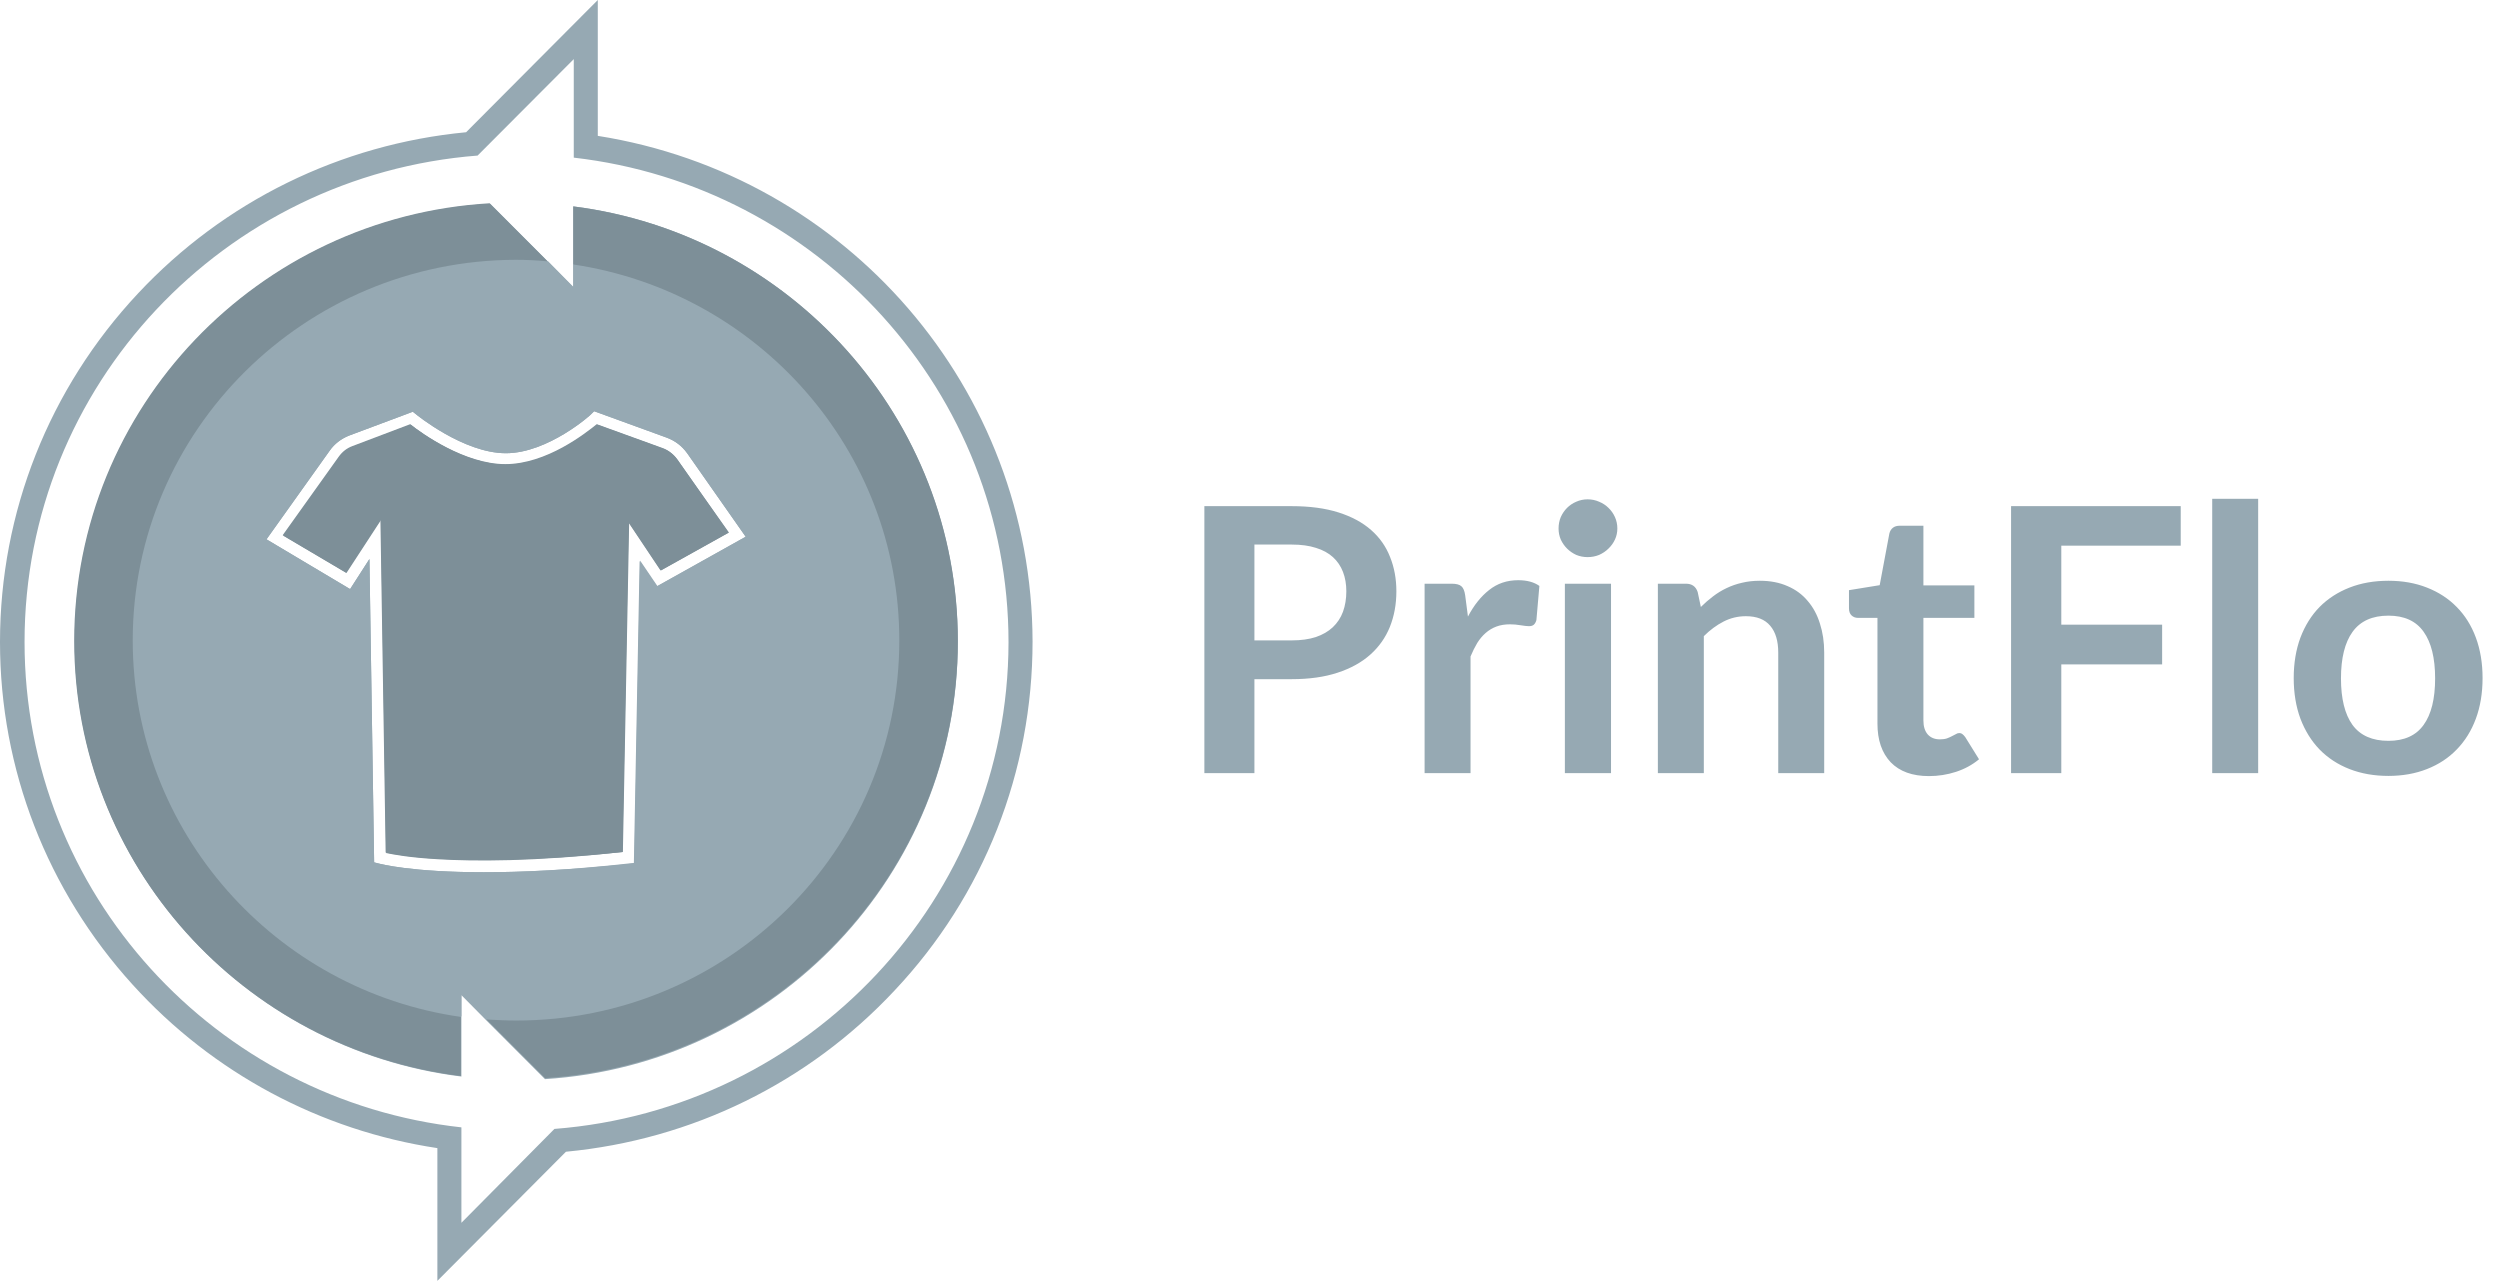 <svg width="162" height="83" viewBox="0 0 162 83" fill="none" xmlns="http://www.w3.org/2000/svg">
<path d="M83.71 41.497C84.304 41.497 84.823 41.425 85.265 41.282C85.707 41.13 86.073 40.919 86.362 40.648C86.659 40.369 86.88 40.034 87.025 39.643C87.17 39.244 87.242 38.801 87.242 38.315C87.242 37.852 87.17 37.433 87.025 37.059C86.88 36.684 86.663 36.365 86.374 36.101C86.085 35.838 85.719 35.639 85.277 35.503C84.835 35.36 84.312 35.288 83.71 35.288H81.286V41.497H83.71ZM83.71 32.799C84.875 32.799 85.883 32.935 86.736 33.206C87.588 33.477 88.291 33.856 88.845 34.343C89.4 34.829 89.81 35.411 90.075 36.09C90.349 36.767 90.485 37.509 90.485 38.315C90.485 39.152 90.344 39.922 90.063 40.624C89.782 41.318 89.36 41.916 88.797 42.418C88.234 42.921 87.528 43.312 86.675 43.591C85.831 43.87 84.843 44.01 83.71 44.01H81.286V50.099H78.043V32.799H83.71ZM95.123 39.954C95.508 39.22 95.967 38.646 96.497 38.231C97.028 37.808 97.654 37.597 98.377 37.597C98.948 37.597 99.406 37.721 99.752 37.968L99.559 40.181C99.519 40.325 99.458 40.428 99.378 40.492C99.306 40.548 99.205 40.576 99.077 40.576C98.956 40.576 98.776 40.556 98.534 40.516C98.301 40.476 98.072 40.456 97.847 40.456C97.517 40.456 97.224 40.504 96.967 40.6C96.71 40.696 96.477 40.835 96.268 41.019C96.067 41.194 95.886 41.41 95.725 41.665C95.573 41.92 95.428 42.211 95.291 42.538V50.099H92.314V37.824H94.062C94.367 37.824 94.58 37.88 94.701 37.992C94.821 38.095 94.901 38.287 94.942 38.566L95.123 39.954ZM104.394 37.824V50.099H101.404V37.824H104.394ZM104.804 34.247C104.804 34.502 104.752 34.742 104.648 34.965C104.543 35.188 104.403 35.384 104.226 35.551C104.057 35.719 103.856 35.854 103.623 35.958C103.39 36.054 103.141 36.101 102.875 36.101C102.618 36.101 102.373 36.054 102.14 35.958C101.915 35.854 101.718 35.719 101.549 35.551C101.38 35.384 101.244 35.188 101.139 34.965C101.043 34.742 100.995 34.502 100.995 34.247C100.995 33.984 101.043 33.736 101.139 33.505C101.244 33.274 101.38 33.075 101.549 32.907C101.718 32.739 101.915 32.608 102.14 32.512C102.373 32.408 102.618 32.357 102.875 32.357C103.141 32.357 103.39 32.408 103.623 32.512C103.856 32.608 104.057 32.739 104.226 32.907C104.403 33.075 104.543 33.274 104.648 33.505C104.752 33.736 104.804 33.984 104.804 34.247ZM110.215 39.332C110.464 39.084 110.725 38.857 110.999 38.65C111.28 38.434 111.574 38.255 111.879 38.111C112.192 37.96 112.526 37.844 112.879 37.764C113.233 37.677 113.619 37.633 114.037 37.633C114.712 37.633 115.311 37.748 115.833 37.98C116.355 38.203 116.789 38.522 117.135 38.937C117.488 39.344 117.754 39.834 117.931 40.408C118.115 40.975 118.208 41.601 118.208 42.287V50.099H115.23V42.287C115.23 41.537 115.058 40.959 114.712 40.552C114.366 40.137 113.84 39.93 113.133 39.93C112.618 39.93 112.136 40.046 111.686 40.277C111.236 40.508 110.81 40.823 110.408 41.222V50.099H107.43V37.824H109.251C109.636 37.824 109.89 38.004 110.01 38.363L110.215 39.332ZM124.998 50.291C123.921 50.291 123.094 49.992 122.515 49.393C121.944 48.787 121.659 47.954 121.659 46.893V40.038H120.393C120.232 40.038 120.096 39.986 119.983 39.882C119.87 39.778 119.814 39.623 119.814 39.415V38.243L121.804 37.92L122.431 34.57C122.471 34.41 122.547 34.287 122.66 34.199C122.772 34.111 122.917 34.068 123.094 34.068H124.637V37.932H127.94V40.038H124.637V46.69C124.637 47.072 124.729 47.371 124.914 47.587C125.107 47.802 125.368 47.91 125.698 47.91C125.882 47.91 126.035 47.89 126.156 47.85C126.284 47.802 126.392 47.754 126.481 47.706C126.578 47.659 126.662 47.615 126.735 47.575C126.807 47.527 126.879 47.503 126.952 47.503C127.04 47.503 127.112 47.527 127.169 47.575C127.224 47.615 127.285 47.679 127.349 47.766L128.241 49.202C127.807 49.561 127.309 49.832 126.747 50.016C126.184 50.199 125.601 50.291 124.998 50.291ZM133.572 35.36V40.48H140.106V43.053H133.572V50.099H130.317V32.799H141.311V35.36H133.572ZM146.329 32.321V50.099H143.351V32.321H146.329ZM154.77 37.633C155.686 37.633 156.518 37.78 157.265 38.075C158.02 38.371 158.664 38.789 159.194 39.332C159.732 39.874 160.146 40.536 160.436 41.318C160.725 42.099 160.87 42.973 160.87 43.938C160.87 44.911 160.725 45.788 160.436 46.57C160.146 47.352 159.732 48.017 159.194 48.568C158.664 49.118 158.02 49.541 157.265 49.836C156.518 50.131 155.686 50.279 154.77 50.279C153.845 50.279 153.005 50.131 152.25 49.836C151.494 49.541 150.847 49.118 150.309 48.568C149.778 48.017 149.364 47.352 149.067 46.57C148.778 45.788 148.633 44.911 148.633 43.938C148.633 42.973 148.778 42.099 149.067 41.318C149.364 40.536 149.778 39.874 150.309 39.332C150.847 38.789 151.494 38.371 152.25 38.075C153.005 37.78 153.845 37.633 154.77 37.633ZM154.77 48.006C155.798 48.006 156.558 47.663 157.048 46.977C157.546 46.291 157.796 45.286 157.796 43.962C157.796 42.638 157.546 41.629 157.048 40.935C156.558 40.241 155.798 39.894 154.77 39.894C153.724 39.894 152.949 40.245 152.443 40.947C151.944 41.641 151.695 42.646 151.695 43.962C151.695 45.278 151.944 46.283 152.443 46.977C152.949 47.663 153.724 48.006 154.77 48.006Z" fill="#96A9B3"/>
<path d="M38.737 8.804V0L30.204 8.569C22.078 9.342 14.526 13.038 8.939 19.019C3.183 25.169 0 33.2 0 41.601C0 49.834 3.048 57.697 8.601 63.813C13.781 69.525 20.757 73.255 28.342 74.398V83L36.672 74.633C44.832 73.86 52.383 70.164 57.97 64.182C63.761 58.033 66.91 50.002 66.91 41.567C66.876 25.203 54.889 11.358 38.737 8.804ZM35.927 73.154L29.899 79.237V73.053C13.985 71.306 1.591 57.898 1.591 41.601C1.591 24.967 14.526 11.358 30.949 10.081L37.18 3.831V10.215C53.027 12.03 65.352 25.404 65.352 41.634C65.318 58.234 52.383 71.877 35.927 73.154Z" fill="#96A9B3"/>
<path d="M37.146 13.374V18.616L35.52 16.97L31.762 13.206C16.727 14.08 4.842 26.446 4.842 41.567C4.842 56.05 15.779 68.013 29.899 69.76V64.485L31.525 66.131L35.317 69.928C50.25 68.987 62.068 56.655 62.068 41.601C62.068 27.084 51.198 15.155 37.146 13.374ZM31.355 56.521C26.649 56.521 24.651 55.983 24.515 55.949L24.245 55.882L23.94 36.224L22.687 38.173L17.269 34.947L21.366 29.201C21.671 28.764 22.111 28.428 22.619 28.227L26.75 26.681L26.92 26.815C26.954 26.849 30.035 29.369 32.778 29.369C35.52 29.369 38.331 26.849 38.331 26.815L38.5 26.647L43.207 28.361C43.749 28.563 44.189 28.899 44.528 29.369L48.32 34.779L42.564 38.005L41.446 36.359L41.074 55.949L40.735 55.983C36.875 56.386 33.76 56.521 31.355 56.521Z" fill="#96A9B3"/>
<path d="M37.146 17.138V18.583L35.52 16.936C34.843 16.869 34.132 16.835 33.455 16.835C19.741 16.835 8.635 27.857 8.635 41.467C8.635 53.866 17.879 64.149 29.899 65.863V64.384L31.525 66.031C32.168 66.064 32.812 66.098 33.455 66.098C47.169 66.098 58.275 55.076 58.275 41.467C58.275 29.134 49.099 18.919 37.146 17.138ZM42.597 37.972L41.48 36.325L41.108 55.916L40.769 55.95C36.841 56.386 33.76 56.521 31.355 56.521C26.649 56.521 24.651 55.983 24.515 55.95L24.245 55.883L23.94 36.224L22.687 38.174L17.269 34.948L21.366 29.201C21.671 28.765 22.111 28.429 22.619 28.227L26.75 26.681L26.92 26.816C26.953 26.849 30.035 29.369 32.778 29.369C35.52 29.369 38.331 26.849 38.331 26.816L38.5 26.648L43.207 28.361C43.749 28.563 44.189 28.899 44.528 29.369L48.32 34.78L42.597 37.972Z" fill="#96A9B3"/>
<path d="M62.068 41.533C62.068 56.588 50.25 68.92 35.317 69.861L31.525 66.064C32.168 66.097 32.812 66.131 33.455 66.131C47.169 66.131 58.275 55.109 58.275 41.5C58.275 29.134 49.099 18.919 37.146 17.138V13.374C51.198 15.155 62.068 27.084 62.068 41.533Z" fill="#7D8F98"/>
<path d="M8.601 41.5C8.601 53.9 17.845 64.182 29.866 65.896V69.727C15.745 67.979 4.808 56.017 4.808 41.533C4.808 26.412 16.727 14.046 31.728 13.172L35.487 16.936C34.809 16.869 34.098 16.835 33.421 16.835C19.741 16.869 8.601 27.891 8.601 41.5Z" fill="#7D8F98"/>
<path d="M28.41 55.681C26.581 55.58 25.497 55.378 25.023 55.277L24.685 33.704L22.45 37.132L18.353 34.712L21.976 29.638C22.213 29.302 22.518 29.067 22.89 28.932L26.615 27.521C27.326 28.092 30.137 30.108 32.778 30.108C35.453 30.108 37.992 28.092 38.703 27.521L42.97 29.067C43.342 29.201 43.681 29.47 43.918 29.806L47.203 34.511L42.8 36.964L40.735 33.872L40.329 55.21C34.572 55.849 30.678 55.815 28.41 55.681Z" fill="#7D8F98"/>
<path d="M47.236 34.51L42.834 36.963L40.769 33.872L40.363 55.21C34.572 55.815 30.678 55.781 28.376 55.647C26.547 55.546 25.464 55.344 24.99 55.243L24.651 33.67L22.416 37.098L18.319 34.678L21.942 29.604C22.179 29.268 22.484 29.033 22.856 28.899L26.581 27.487C27.292 28.058 30.103 30.075 32.744 30.075C35.419 30.075 37.958 28.058 38.669 27.487L42.936 29.033C43.309 29.167 43.647 29.436 43.884 29.772L47.236 34.51Z" fill="#7D8F98"/>
</svg>
